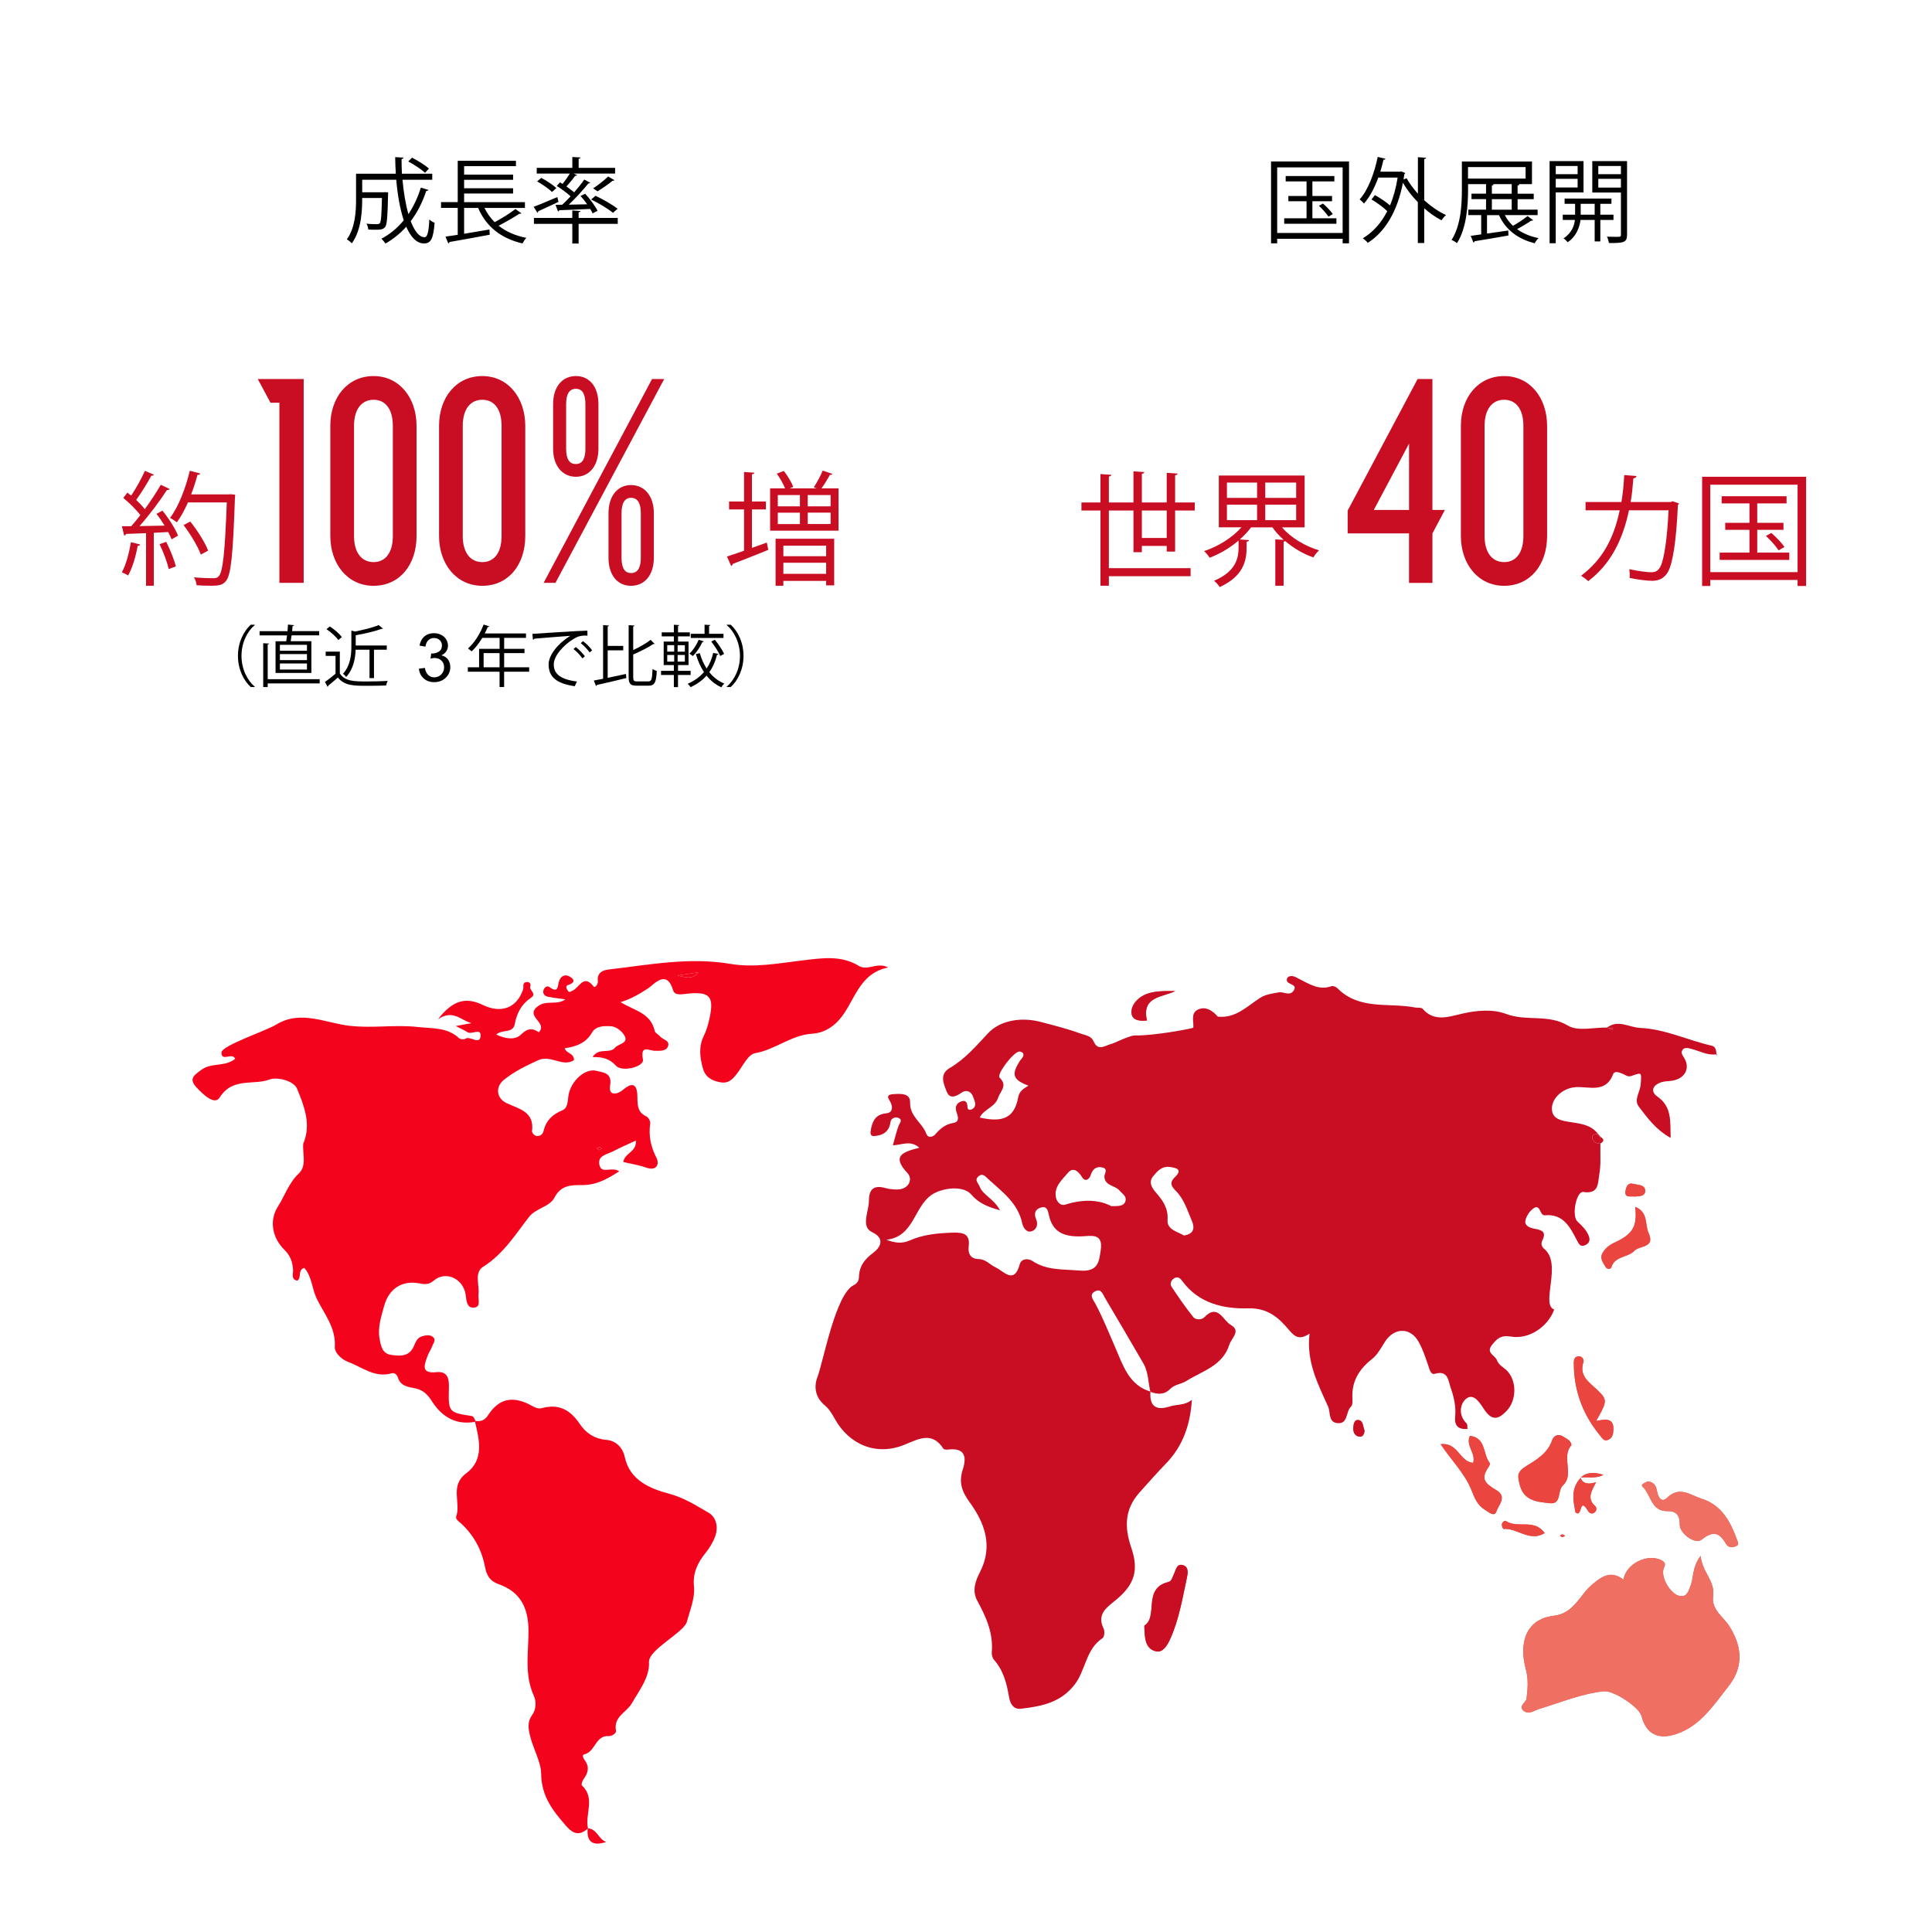 <?xml version="1.0" encoding="UTF-8"?>
<svg id="_レイヤー_2" data-name=" レイヤー 2" xmlns="http://www.w3.org/2000/svg" viewBox="0 0 750 750">
  <defs>
    <style>
      .cls-1 {
        isolation: isolate;
      }

      .cls-2 {
        fill: #c90d23;
      }

      .cls-3 {
        fill: #f4041c;
      }

      .cls-4 {
        fill: #ef7062;
      }

      .cls-5 {
        fill: #ea453e;
      }
    </style>
  </defs>
  <g>
    <path class="cls-5" d="m613.61,573.69c-4.17,4.53-2.66,9.51-2.03,13.37,2.89,2.54,1.19-6.73,5.03-.33.48.79,1.48,1.03,2.23.51,1.03-.7,1.18-1.89.28-2.71-3.2-2.91-1.19-5.9.48-9.15-3.27,1.07-5.29.49-6.05-1.76,2.71-.48,5.66.6,8.9-1.09-4.01-1.25-6.95-.86-8.83,1.16h-.01Zm16.66,39.52c-4.81-3.56-8.1-1.55-12.2,1.91-4.83,4.08-7.03,11.2-14.81,12.11-11.55,1.36-13.49,11.37-10.94,20.71,1.05,3.84.77,7.6.29,11.42-.2,1.66-3.45,2.95-1.04,4.84,1.92,1.51,3.99-.21,6.01-.82,8.27-2.5,16.29-5.89,24.98-6.84,3.89-.41,13.79,6.17,14.69,9.64,1.85,7.18,6.72,9.38,13.92,6.8,9.16-3.3,14.11-11.18,19.65-18.15,5.78-7.24,5.86-14.88.6-23.4-2.23-3.64-7.15-6.47-6.4-11.81.85-5.91-4.35-9.41-4.82-15.63-3.39,4.4-2.63,8.58-4.1,12.11-.75,1.85-1.29,3.77-3.82,3.49-3.55-.36-7.71-7.14-6.45-10.67.48-1.32,1.02-2.13-.61-3.08-5.23-3.04-14.09,1.04-14.94,7.37h0Zm9.29-38.16c-.57.54-2.97,1.04-1.89,2.08,3.27,3.11,3.27,9.63,9.67,9.48,3.59-.09,4.8,1.9,4.74,5.29-.04,3.37,5.97,7.79,8.5,5.77,4.57-3.64,6.98-2.71,9.57,1.83.74,1.29,2.61,1.43,4.06.55.92-.55.42-1.41.12-2.23-2.58-7.11-5.95-13.54-13.8-16.04-4.39-1.4-8.6-5.07-13.43-.3-2.02,1.99-3.4-.19-3.79-2.31-.38-2-.85-3.79-3.75-4.13h0Zm-29.52-14.07c-.26-1.93-2.08-2.55-3.39-3.39-1.78-1.13-3.56-.22-4.14,1.57-1.7,5.09-6.32,7.68-10.15,10.06-3.69,2.3-3.15,3.96-2.42,7.05,1.55,6.47,6.94,6.74,11.75,7.27,4.6.5,2.78-4.83,5.03-6.92,4.62-4.27-.87-10.97,3.33-15.64h-.01Zm-165.81,70.09c.08,4.9.33,8.98,4.52,9.98,2.65.63,4.39-2.37,5.44-4.64,3.45-7.52,4.77-15.67,6.5-23.67.34-1.63.99-4.31-1.33-5.11-2.62-.9-2.86,1.89-3.67,3.45-.59,1.13-.79,2.72-2.11,3.04-10.17,2.45-3.79,13.44-9.35,16.95Zm115.02-70.42c4.18,6.21,9.27,11.2,11.92,17.68,1.19,2.94,2.23,5.89,5.18,7.69,1.59.96,3.8,3.13,4.61.55.72-2.31,4.23-5.54-.07-8.07-5.36-3.16-5.88-4.86-2.8-9.44.2-.31.35-.95.2-1.15-2.74-3.34-1.28-9.75-7.68-10.52-1.77,3.75,2.41,6.74,1.25,10.48-5.27-.32-5.81-8.08-12.62-7.23h.01Zm60.36-9.01c4.35-7.85,4.65-8.16-.07-12.52-3.19-2.96-6.48-5.25-4.89-10.3.31-.98-.35-2.21-1.66-2.28-1.72-.09-2.04,1.28-2.04,2.6,0,10.55,3.4,19.86,10.12,28.03,1.03,1.25,1.6,2.56,3.42,1.67,1.56-.77,1.73-2.27,1.81-3.81.22-4.45-2.81-4.27-6.7-3.38h.01Zm15.18-83.16c.8,7.8-.9,10.59-8.21,13.99-2.03.94-3.65,2.33-4.61,4.2-.97,1.92.44,3.66,1.38,5.25.48.82,1.89.85,2.13.09,1.37-4.53,6.43-3.75,8.96-6.45,2.02-2.15,8.22-.99,5.49-6.98-1.48-3.24.03-7.87-5.15-10.09h.01Zm-178.53-83.76c-4.27.04-8.42-.23-12.19,1.6-2.76,1.36-5.01,4.03-4.83,6.87.18,2.96,3.28,3.28,6,2.95-2.17-9.42,5.92-8.9,11.02-11.43h0Zm143.36,210.43c-4.01-5.74-10.45-1.66-14.94-4.63-.57-.38-1.67.41-1.66,1.43,0,.54.44,1.59.63,1.57,5.37-.44,10.1,5.22,15.97,1.64h0Zm34.82-130.66c1.9-.12,4.5.02,4.18-2.6-.25-2.04-3.04-1.9-4.76-2.34-1.98-.52-2.62,1.37-2.83,2.73-.45,2.91,1.92,1.98,3.42,2.21h0Zm-104.72,90.85c-.67-1.39-.4-3.68-2.18-4.04-1.86-.39-2.13,1.66-2.2,3.01-.08,1.45.47,3.03,2.11,3.36,1.55.32,2.12-.87,2.27-2.32h0Zm77.82,40.87c-.35-.21-.67-.54-.98-.55-.34-.01-.67.3-1.01.48.31.2.62.54.95.55.32.02.66-.29,1.04-.48Z"/>
    <path class="cls-2" d="m621.27,443.9c-.1,4.06.29,8.2-.45,12.12-.55,3.02.02,7.65-6.14,6.71-2.74-.42-4.69,9.18-2.33,11.44,1.71,1.64,3.43,3.22,4.35,5.46.71,1.68.35,2.97-1.28,3.72-1.88.88-2.5-.38-3.27-1.88-2.66-5.1-5.27-10.37-12.5-9.7-2.03.18-1.58-4.92-4.61-2.5-1.39,1.12-2.66,3.04-2.91,4.75-.26,1.96,2.04,2.69,3.6,2.98,2.75.51,4.66,1.12,3.04,4.45-.62,1.28-.44,2.44.74,3.41,7.04,5.79-1.59,21.57,3.83,23.5-2.4,6.65-9.78,11.74-16.85,10.49-3.82-.66-5.49.88-7.38,3.36-2.35,3.06,1.34,3.91,2.02,5.86.6,1.69,2.15,2.49,3.44,3.61,4.38,3.86,4.31,11.89.29,16.04-3.14,3.24-5.57,4.01-8.61-.44-1.5-2.21-3.94-6.65-6.96-4.39-2.45,1.82-3.38,6.42.07,9.7.34.33.2,1.18.33,2.12-3.77.34-5.13-1.44-4.8-4.79.4-3.93-.52-7.72-1.77-11.29-.88-2.52-.96-6.84-6.08-5.33-1.61.48-2.06-1.6-2.56-3.07-1.08-3.18-2.14-6.44-3.78-9.35-3.27-5.8-9.59-5.58-13.15.13-1.46,2.34-2.87,4.95-4.96,6.59-5.11,4-7.96,8.8-7.58,15.38.06,1.03.07,2.5-.55,3.07-2.08,1.92-1.05,6.71-5.13,6.42-3.79-.26-2.73-4.13-3.79-6.49-3.92-8.77-8.49-17.32-7.17-28.27-3.92,2.53-5.56,1.47-8.14-1.59-3.76-4.46-8.03-8.42-15.58-8.22-9.48.26-19.22-1.82-25.62-10.51-.8-1.08-1.7-2.06-3.16-1.19-1.27.74-1.82,2.15-1.08,3.3,2.69,4.04,5.44,8.06,8.48,11.84.91,1.13,3.27,1.04,4.2.07,5.34-5.58,7.31,1.26,10.32,2.93,4.14,2.32.21,5.14-.56,7.65-2.55,8.24-10.58,10.25-16.81,14.18-1.85,1.15-4.44,1.25-6.17,3.03-2.27,2.32-4.92,2.15-7.68,1.08-.86-3.69-.77-7.66-2.72-11.03-4.92-8.52-9.92-16.97-14.92-25.44-.82-1.41-1.45-3.64-3.65-2.59-2.75,1.31-.92,3.26-.08,4.83,2.96,5.55,5.26,11.36,7.77,17.1,2.91,6.64,5.19,14.56,13.65,17.07-.48,5.69,2.2,7.47,7.39,5.79,2.8-.92,5.98-.34,8.68-2.62-.61,9.55-3.4,17.85-9.98,24.67-3.55,3.68-6.94,7.5-10.34,11.31-6,6.69-5.8,13.83-3.23,21.36,2.94,8.61,1.46,14.17-5.66,20.14-3.44,2.9-7.96,5.46-5.04,11.38.48.96.29,3.2-.39,3.65-6.56,4.27-6.52,12.41-10.87,18.05-5.5,7.08-12.94,8.45-20.83,9.38-3.05.35-4.21-2.12-4.61-4.4-.91-5.35-2.17-10.42-5.89-14.62-.63-.71-.93-2.01-.84-3,.65-7.4-2.29-13.75-5.66-19.97-2.14-3.93-.54-7.92,1.07-11.05,5.26-10.25,1.72-19.28-4.06-27.21-3.2-4.38-4.12-7.85-2.61-12.6,1.66-5.17.68-8.53-5.78-7.77-.57.07-1.51.02-1.73-.32-4.44-6.83-9.61-3.79-15.13-1.54-10.77,4.41-21.44.15-27.13-10.22-1-1.84-2.21-3.77-3.8-5.08-3.69-3.08-4.31-7.12-2.84-11.01,2.29-6.03,7.04-32.33,14.1-35.65,1.22-.57,1.98-1.72,2.01-3.1.09-4.2,2.11-6.92,5.52-9.43,2.86-2.11,4.66-5.59-.29-7.98-2.76-1.33-2.67-3.59-2.36-5.98.28-2.1,1-4.19,1-6.27,0-4.72,2.11-6.17,6.51-4.9,1.22.34,2.51.45,3.78.53,5.02.33,7.02-3.86,4.67-6.37-6.4-6.85-1.6-8.22,4.61-9.85-3.48-3.04-6.61-1.07-10.28-.93.81-2.82,1.36-5.22,2.19-7.5.39-1.14,1.79-2.29,0-3.14-1.31-.61-2.91.24-3.08,1.5-.54,3.95-3.01,5.34-6.51,5.55-1.08.07-1.38-.84-1.24-1.77.5-3.59,1.64-6.63,5.96-7.04,2.44-.22,2.64-1.99,2.03-3.76-.55-1.61-2.93-3.49,1.03-3.72,2.75-.16,6.41-.39,6.31,3.29-.14,5.46,4.7,7.77,6.27,12.04.72,1.95,2.63,1.36,3.65.14,1.87-2.19,3.88-3.77,6.85-4.27,2.45-.41,1.9-2.34,1.3-4.04-.68-1.87-.3-3.5,1.61-4.25,2.01-.82,2.54.37,2.62,2.24.06,1.19,1.13,1.08,1.9.61,1.38-.83,1.21-2.19.75-3.4-.59-1.55-.98-3.43-3.15-3.55-.59-.03-1.28.27-1.78.61-2.1,1.43-4.58,2.72-5.82-.41-1.17-2.96-2.93-6.73,1.16-9.12,5.97-3.48,10.21-8.52,14.89-13.5,4.92-5.26,13.25-6.31,20.43-4.42,5.08,1.35,10.3,2.62,15.29,4.46,1.98.73,4.3.84,5.29,3.14,1.62,3.67,4.09,1.86,6.41,1.05.51.23,7.33-3.45,9.66-3.39,7.75.16,23.41-2.92,22.61-3.03.24-2.43-1.08-5.57,1.71-6.97,4.24-2.12,7.69,2.69,7.79,2.7,6.94.74,11.33-4,16.46-7.3,2.04-1.33,4.8-1.71,7.29-2.13,1.92-.33,4.31,1.69,5.81-.85,1.65-2.82-3.92-1.88-2.55-4.83,1.56-1.44,3.29-.17,4.58.46,3.99,1.99,7.71,4.56,12.58,2.82.6-.22,1.76.26,2.29.81,8.51,8.6,19.88,5.5,30.03,7.45,1.04.2,2.55-.07,3.07.55,4.4,5.15,10.15,3.06,14.89,1.96,6.05-1.43,12.32-1.95,17.55.03,7.81,2.96,16.28-.11,24,4.54,3.81,2.29,10,.62,15.13.73.66.36,1.31.72,1.99,1.08.11-.25.23-.5.34-.74-.8-.1-1.58-.19-2.39-.28,4.28-3.35,8.61-.12,12.87.07,9.7.43,18.56,4.8,27.92,6.94,1.33.3,1.67,1.81,1.73,3.15l-.19.2c-3.35.4-6.22-1.28-9.3-2.07-1.23-.31-2.69-.9-3.61.22-.98,1.17.08,2.34.7,3.44,2.21,3.87.15,7.73-4.6,8.58-1.47.26-3.03.18-4.41.63-3.15,1.04-4.5,3.44-1.53,5.55,5.76,4.04,4.95,9.69,5.16,16.06-5.69-3.14-9.05-7.78-12.4-12.2-1.99-2.61.59-5.7.77-8.63.31-4.7.6-4.7-3.65-3.2-1.43.5-2.41-.52-3.56-.95-1.23-.45-2.94-1.15-3.47.21-2.94,7.65-9.47,4.67-14.75,5.08-4.86.39-9.6,4.48-8.98,9.14.44,3.33,3.92,3.91,6.71,4.35,4.02.63,8.06.94,10.92,4.37l-.24.3c-1.15.15-2.22.53-1.69,1.96.49,1.34,1.69,1.82,3.1,1.77l-.03-.03h0Zm-233.1,25.92c-5.34-1.43-8.6-3.14-11.15-6.13-3.16-3.71-11.54-2.54-15.44.2-6.88,4.86-6.79,16.18-17.49,17.38,3.37,1.27,6.12,1.58,9.01.3,5.36-2.38,11.05-2.88,16.86-3.06,4.09-.11,6.72.51,6.08,5.46-.35,2.72.85,4.76,3.8,4.8,2.89.02,4.46,2.24,6.69,3.24,2.98,1.34,7.17,6.9,9.35-1.26.55-2.07,3.11-2.42,4.92-1.23,5.63,3.72,11.81,3.15,18.15,3.7,7.44.65,7.69-3.4,8.38-8.13.95-6.66-4.12-5.22-7.58-5.13-6.21.18-11-1.26-12.54-8.12-.35-1.57-.61-3.81-3.11-3.09-2.23.65-2.84,2.31-1.88,4.55.92,2.11.12,4.12-1.83,4.71-1.91.56-3.23-1.52-3.54-3.03-1.64-7.99-7.85-12.34-13.29-17.34-1.09-1-2.15-2.4-3.77-.94s-.01,2.56.5,3.9c1.37,3.48,5.43,4.58,7.9,9.23h-.02Zm43.29-1.58c2.77-.07,4.74.09,5.41-1.89.66-1.97-1.22-2.92-2.29-4.19-1.71-2.04-5.54-1.73-5.86-5.26-.12-1.27,1.68-3.05-.76-3.68-2.15-.54-3.7.45-4.42,2.62-.69,2.1-2.23,3.16-3.55,1.04-1.58-2.54-3.56-3.84-5.44-1.57-2.31,2.76-5.68,5.54-4.54,9.92.36,1.38,1.84,2.93,3.34,2.45,6.51-2.08,12.84-2.2,18.1.55h.01Zm28.14,11.37c3.84-.53,4.27-2.93,3.11-5.6-1.75-4.04-2.97-8.41-6.23-11.69-1.58-1.6-2.74-3.1-.41-5.32,3.32-3.14.35-3.67-2.08-4-2.95-.38-4.73,1.67-6.35,3.63-1.98,2.4-.31,4.67,1.09,6.31,2.7,3.14,4.82,6.04,4.51,10.67-.25,3.79,3.86,4.48,6.37,6h0Zm-60.38-58.16c-6.07-2.3-6.73-4.33-3.24-9.7.57-.86,1.63-1.57,1.24-2.73-.13-.41-.98-.85-1.49-.83-2.23.06-8.99,8.87-7.68,10.15,3.25,3.18.28,5.15-.57,7.79-1.22,3.77-5.56,4.37-7.14,7.7,9.17,2.11,13.48-.06,14.91-7.82.48-2.55,2.17-3.42,3.98-4.55h-.01Z"/>
    <path class="cls-3" d="m107.19,397.76c9.4-5.81,19.09-.66,28.35.43,9,1.07,17.81-.51,26.7.49,5.66.63,11.44.06,16.05,4.4.45.44,1.8.5,2.38.14,1.96-1.2,5.56,2.65,5.88-1.05.28-3.3-3.51-.35-5.18-1.51-1.02-.72-2.21-1.19-4.45-2.36,2.68-.49,4.32-.79,6.14-1.12-4.1-.98-7.13-5.5-13.03-1.5,5.71-7.44,10.83-8.73,17.39-5.56,7.14,3.46,13.21,1.18,15.63-5.98.36-1.08-.51-2.72,1.44-2.92,1.08-.11,1.72.76,1.39,1.61-.63,1.61,2.69,2.87.29,4.47-3.68,2.44-5.55,5.96-6.33,10.21-.71,3.8-4.74,1.92-7.21,4.09,3.55,1.72,7.35,2.26,9.63-.01,2.63-2.62,4.65-2.44,6.9-.86,3.66-3.84-5.61-6.08-.39-10.08,3.37-2.59,7.3-.25,10.73-2.7-2.33-.34-4.69-.57-6.98-1.06-1.07-.23-1.89-1.16-1.57-2.4.31-1.16,1.37-2.03,2.38-1.29,3.55,2.59,3.07-.46,3.71-2.35.64-1.93,2.28-2.78,4.07-1.77,2.28,1.29,1.89,2.5-.57,3.32-1.18.39-.61,1.36-.18,2.08.64,1.07,1.19.39,2.02.02,2.5-1.12,4.24-6.56,8.08-1.5.48.63,1.77-.95,1.63-2.06-.44-3.27,1.83-4.31,4.17-4.58,15.69-1.81,31.29-4.89,47.26-2.18,9.34,1.58,18.75-.24,28.06-1.35,7.49-.9,14.88-2.09,21.78,2.11,3.54,2.13,7.1-1.65,11.45.64-11.68,2.31-12.96,13.45-19.06,20.33-2.91,3.28-6.5,5.15-10.47,5.38-8.11.48-14.27,6.2-22.14,7.55-2.73.46-4.83,5.08-7.03,7.93-1.65,2.12-3.27,3.91-6.31,3.4-3.37-.56-6-1.93-6.97-5.55-1.14-4.2-1.67-8.29.36-12.43,1.02-2.07,1.69-4.35,2.19-6.62,1.96-8.89.17-10.79-8.87-9.78-1.9.21-4.58.74-5.19-1.31-2.54-8.46-7.46-2.3-9.66-.85-3.4,2.24-6.79,4.2-10.73,5.4,5.04,3.22,11.67,4.08,13.22,11.14.19.86,1.46,1.45,2.15,2.23,1.07,1.19,3.69,1.54,3.08,3.58-.66,2.21-3.13,1.92-5,1.95-2.41.04-5.89-2.62-4.79,3.4.52,2.77-8.1,5.02-10.5,2.37-2.42-2.68-5.12-3.45-9.04-3.33,2.37-3.92,6.57-1.12,8.65-3.61,1.29-1.53,4.94-1.65,3.97-4.2-.72-1.87-3.37-4.01-5.29-4.14-2.47-.18-5.99-.31-7.55,2.41-2.43,4.21-6.28,5.46-10.61,6.11.57,2.09,3.68,1.8,3.6,4.62-4.44,2.85-8.97-2.19-13.84,0-4.73,2.13-9.28,4.36-13.28,7.56-3.58,2.85-2.93,7.28.95,9.11,4.77,2.25,10.9,3.31,9.88,10.91-.08.54.82,1.6,1.45,1.77,1.4.4,2.7-.46,2.99-1.75.97-4.11,3.45-6.54,7.3-8.12,2.18-.9,2.06-3.4,2.38-5.58.81-5.76,6.54-10.98,11.02-9.74,2.35.66,6.08.61,5.17,5.74-.7,3.91,2.64,3.61,5.02,1.6,4.43-3.76,5.56-1.17,5.58,2.9.02,3.13.09,5.89,3.49,7.44.77.35,1.61,1.86,1.48,2.7-.68,4.8.19,9.03,2.44,13.41,1.19,2.32.15,5.23-4.01,3.76-2.78-.99-5.77-1.44-8.86-2.18.36-3.46,5.28-3.85,4.86-8.33-3.17,1.48-6.13,2.76-8.99,4.25-2.3,1.19-6.07,1.61-5.12,5.34.91,3.57,4.55.35,7.65,2.35-4.78,3.09-9.01,5.39-14.41,5.35-4.2-.03-8.2-.02-10.72,4.85-1.92,3.69-7.16,4.01-9.9,7.54-5.35,6.9-9.97,14.39-17.73,19.27-3.72,2.35-1.38,7.18-1.87,10.89-.23,1.86,1.19,5.03-2.08,5.03-2.55-.01-2.6-2.93-2.9-5.03-.88-6.16-7.64-9.41-12.29-5.54-2.02,1.67-3.41,1.59-5.67,1.15-6.82-1.31-11.89,2.11-13.74,8.92-1.12,4.12-2.5,8.26-1.71,12.6.49,2.73,1.04,5.79,4.5,6.24,3.38.46,6.94.81,8.77-3.32.67-1.54,1.26-3.29,3.12-3.86,1.44-.44,3.03-.81,4.3.22,1.35,1.08.18,2.37-.22,3.47-.5,1.38-1.4,2.62-1.9,4.01-1.17,3.34-2.71,6.83,3.53,6.18,4.1-.43,4.91,2.28,4.81,5.79-.24,9.86-.18,9.84,9,11.27.55.09.94,1.26,1.4,1.93l-.3.3c-7,1.25-12.62-1.5-16.86-8.23-1.51-2.38-3.37-4.21-6.44-4.8-2.59-.51-5.59-.83-6.6-4.17-.33-1.06-1.33-1.97-2.44-1.65-6.53,1.9-11.34-2.35-16.82-4.39-2.99-1.12-5.38-3.83-5.24-5.85.49-7.47-4.16-12.85-7.02-18.73-1.88-3.88-1.83-8.62-4.85-11.96-2.7.98-.87,3.82-2.71,4.98-2.5-.53-1.55-2.62-1.62-4.08-.17-3.1-1.02-5.6-3.38-7.92-4.75-4.67-5.94-11.42-2.51-16.78,2.71-4.23,4.21-9.15,8.08-12.81,3.28-3.07,1.38-7.71,1.76-11.67l.03-.02c3.18-7.5.25-14.67-2.44-21.24-1.28-3.15-7.81-4.66-10.59-3.6-6.33,2.4-14.44-.97-19.45,7.02-1.96,3.14-6.41-1.17-9-3.94-3.22-3.46-.73-4.82,1.88-6.8,3.9-2.96,9.33-1.04,13.15-4.32-1.22-2.61-5.35,1.35-5.32-2.41.02-2.7,17.21-8.37,21.22-10.84h-.01Zm155.81-19.05c2.96.61,5.84,1.78,8.03-1.25-2.67.42-5.36.84-8.03,1.25Zm-30.37,67.77c.33-.19.66-.38,1-.57-.32-.22-.62-.6-.95-.6-.33-.02-.67.32-1.03.5.32.22.64.44.97.67h0Z"/>
    <path class="cls-3" d="m184.66,551.66c2.06.19,3.55-.31,4.81-2.28,3.99-6.12,8.85-7.51,15.49-4.44,1.76.83,3.43,2.21,5.33,1.7,6.59-1.78,11.07.6,14.74,6.09,2.37,3.55,5.69,5.83,10.48,6.24,3.37.29,6.17,2.73,7.01,6.6,2,9.26,10,12.34,17.36,14.33,5.75,1.56,10.33,4.54,15.16,7.32,3.06,1.76,3.85,5.61,2.62,9.1-.84,2.37-2.23,4.64-3.82,6.6-3.07,3.8-4.94,7.77-4.45,12.86.46,4.75-1.56,9.21-2.72,13.73-1.07,4.2-15.01,10.85-14.74,15.76.31,5.75-3.78,10.98-6.71,16.04-2.03,3.49-7.14,5.08-6.1,10.55.2,1.06-1.66,2.17-2.89,2.09-5.17-.3-5.13,6.24-9.46,7.08-.82.16-.42,1.47.13,2.18,2.08,2.65,1.4,5.09-.43,7.57-.45.62-.87,2.04-.59,2.31,5.38,4.96,1.09,11.22,2.38,16.69l-.11.11c-3.17,2.74-5.58,2.18-8.37-1.04-5.19-5.97-9.64-11.47-9.72-20.48-.06-4.33-3.13-9.63-4.34-14.67-.66-2.78-1.03-5.35.84-7.91,1.64-2.24,1.64-5.36.7-7.42-3.78-8.23-2.08-16.83-2.1-25.23-.02-8.86-3.05-15.15-11.58-18.16-3.46-1.22-4.66-3.36-5.37-7-1.2-6.24-4.24-11.88-8.98-16.36-.94-.9-2.54-1.8-2.13-2.96,1.91-5.39-2.64-11.89,3.9-16.74,6.92-5.13,5.15-12.8,3.39-19.97l.3-.3h-.03Z"/>
    <path class="cls-4" d="m630.28,613.21c.85-6.33,9.71-10.41,14.94-7.37,1.63.95,1.08,1.77.61,3.08-1.26,3.54,2.91,10.31,6.45,10.67,2.53.28,3.07-1.65,3.82-3.49,1.47-3.54.71-7.71,4.1-12.11.46,6.22,5.67,9.71,4.82,15.63-.75,5.35,4.17,8.18,6.4,11.81,5.26,8.52,5.18,16.16-.6,23.4-5.54,6.96-10.49,14.84-19.65,18.15-7.21,2.59-12.08.39-13.92-6.8-.9-3.47-10.8-10.05-14.69-9.64-8.69.95-16.71,4.34-24.98,6.84-2.02.61-4.09,2.33-6.01.82-2.41-1.89.84-3.18,1.04-4.84.49-3.81.76-7.58-.29-11.42-2.55-9.34-.61-19.35,10.94-20.71,7.78-.92,9.98-8.03,14.81-12.11,4.1-3.46,7.39-5.47,12.2-1.91h0Z"/>
    <path class="cls-4" d="m639.57,575.05c2.9.34,3.37,2.13,3.75,4.13.39,2.12,1.77,4.3,3.79,2.31,4.83-4.77,9.04-1.1,13.43.3,7.86,2.5,11.23,8.93,13.8,16.04.3.82.8,1.68-.12,2.23-1.45.87-3.31.74-4.06-.55-2.59-4.54-5.01-5.47-9.57-1.83-2.53,2.02-8.54-2.4-8.5-5.77.05-3.39-1.15-5.38-4.74-5.29-6.4.14-6.4-6.38-9.67-9.48-1.08-1.04,1.31-1.54,1.89-2.08h0Z"/>
    <path class="cls-5" d="m610.05,560.98c-4.2,4.66,1.29,11.37-3.33,15.64-2.24,2.09-.43,7.41-5.03,6.92-4.81-.53-10.2-.81-11.75-7.27-.73-3.09-1.27-4.75,2.42-7.05,3.82-2.38,8.44-4.96,10.15-10.06.59-1.79,2.37-2.7,4.14-1.57,1.31.84,3.13,1.46,3.39,3.39h.01Z"/>
    <path class="cls-2" d="m444.24,631.07c5.56-3.51-.82-14.5,9.35-16.95,1.33-.32,1.53-1.91,2.11-3.04.81-1.56,1.05-4.34,3.67-3.45,2.32.8,1.67,3.48,1.33,5.11-1.72,8-3.05,16.16-6.5,23.67-1.05,2.28-2.78,5.27-5.44,4.64-4.19-.99-4.44-5.08-4.52-9.98Z"/>
    <path class="cls-5" d="m559.26,560.65c6.81-.85,7.35,6.91,12.62,7.23,1.16-3.74-3.02-6.73-1.25-10.48,6.4.77,4.94,7.18,7.68,10.52.16.2,0,.84-.2,1.15-3.08,4.58-2.56,6.28,2.8,9.44,4.3,2.53.79,5.76.07,8.07-.81,2.57-3.02.41-4.61-.55-2.95-1.8-3.99-4.75-5.18-7.69-2.65-6.49-7.75-11.47-11.92-17.68h-.01Z"/>
    <path class="cls-5" d="m619.62,551.64c3.89-.88,6.92-1.07,6.7,3.38-.08,1.55-.25,3.04-1.81,3.81-1.81.9-2.39-.42-3.42-1.67-6.72-8.17-10.12-17.47-10.12-28.03,0-1.32.32-2.69,2.04-2.6,1.3.07,1.97,1.29,1.66,2.28-1.59,5.05,1.69,7.34,4.89,10.3,4.72,4.36,4.42,4.67.07,12.52h-.01Z"/>
    <path class="cls-5" d="m634.81,468.48c5.18,2.22,3.67,6.85,5.15,10.09,2.73,5.99-3.47,4.83-5.49,6.98-2.53,2.71-7.59,1.92-8.96,6.45-.24.76-1.66.73-2.13-.09-.94-1.59-2.35-3.33-1.38-5.25.96-1.87,2.57-3.26,4.61-4.2,7.32-3.4,9.01-6.19,8.21-13.99h-.01Z"/>
    <path class="cls-5" d="m613.55,573.62c.76,2.25,2.78,2.83,6.05,1.76-1.67,3.25-3.68,6.24-.48,9.15.91.82.75,2.01-.28,2.71-.75.52-1.76.28-2.23-.51-3.83-6.4-2.13,2.87-5.03.33-.63-3.86-2.13-8.84,2.03-13.37l-.07-.07h.01Z"/>
    <path class="cls-2" d="m456.27,384.72c-5.09,2.53-13.18,2.01-11.02,11.43-2.72.33-5.82.01-6-2.95-.18-2.84,2.07-5.51,4.83-6.87,3.77-1.83,7.92-1.56,12.19-1.6h0Z"/>
    <path class="cls-5" d="m599.63,595.15c-5.87,3.58-10.6-2.08-15.97-1.64-.19.02-.63-1.03-.63-1.57-.01-1.02,1.08-1.8,1.66-1.43,4.49,2.97,10.93-1.11,14.94,4.63h0Z"/>
    <path class="cls-5" d="m634.45,464.49c-1.49-.23-3.87.7-3.42-2.21.21-1.36.85-3.25,2.83-2.73,1.72.44,4.51.3,4.76,2.34.32,2.62-2.28,2.47-4.18,2.6h0Z"/>
    <path class="cls-3" d="m228.24,709.77c3.6.18,4.08,4.35,7.12,5.26-4.93,1.63-7.69.36-7.23-5.15l.11-.11Z"/>
    <path class="cls-2" d="m529.73,555.34c-.14,1.45-.72,2.64-2.27,2.32-1.65-.33-2.19-1.91-2.11-3.36.07-1.35.34-3.39,2.2-3.01,1.78.36,1.5,2.65,2.18,4.04h0Z"/>
    <path class="cls-5" d="m613.61,573.69c1.88-2.02,4.82-2.41,8.83-1.16-3.24,1.69-6.19.62-8.9,1.09l.07.07h0Z"/>
    <path class="cls-5" d="m607.56,596.21c-.38.19-.72.5-1.04.48-.33-.01-.64-.35-.95-.55.33-.18.66-.49,1.01-.48.31.01.63.34.98.55Z"/>
    <path class="cls-2" d="m621.31,441.32c1.46.88,1.47,1.75-.04,2.59l.03.03c-.02-.86-.03-1.71-.06-2.58l.07-.04h0Z"/>
    <path class="cls-2" d="m666.34,409.14c.16.21.3.43.45.64-.21-.14-.43-.3-.64-.44l.19-.2Z"/>
    <path class="cls-2" d="m620.14,439.91c.39.46.79.93,1.16,1.4l-.06.04c-.45-.39-.91-.77-1.35-1.15l.24-.3h.01Z"/>
    <path class="cls-3" d="m117.7,443.92c-.18-.1-.35-.19-.53-.29l.56.26-.03.02h0Z"/>
    <path class="cls-2" d="m619.9,440.21c.44.38.9.76,1.35,1.15.02.86.03,1.71.06,2.58-1.4.05-2.61-.43-3.1-1.77-.53-1.43.54-1.8,1.69-1.96Z"/>
    <path class="cls-2" d="m623.81,398.99c.81.09,1.59.18,2.39.28-.11.24-.23.49-.34.74-.67-.36-1.33-.72-1.99-1.08l-.06.07h0Z"/>
    <path class="cls-3" d="m263,378.71c2.68-.41,5.36-.83,8.03-1.25-2.2,3.03-5.07,1.86-8.03,1.25Z"/>
    <path class="cls-3" d="m232.63,446.48c-.33-.23-.65-.45-.97-.67.35-.18.7-.52,1.03-.5.33,0,.63.38.95.6-.34.2-.67.39-1,.57h0Z"/>
  </g>
  <g class="cls-1">
    <g class="cls-1">
      <path d="m156.25,69.77c.43,4.93,1.22,9.58,2.3,13.35,2.02-3.02,3.64-6.48,4.82-10.29l2.95.9c-.07.25-.36.36-.83.36-1.48,4.43-3.49,8.39-6.05,11.77,1.48,3.82,3.28,6.23,5.36,6.23,1.12,0,1.62-1.98,1.87-6.91.54.54,1.37,1.08,2.05,1.3-.5,6.19-1.44,8.03-4.1,8.03-2.92,0-5.18-2.52-6.91-6.48-2.34,2.59-5.04,4.79-8.06,6.51-.32-.5-1.08-1.4-1.58-1.87,3.35-1.76,6.23-4.18,8.67-7.16-1.44-4.32-2.41-9.86-2.92-15.73h-13.21v4.86h8.28l.5-.04,1.26.07v.83c-.18,8.6-.4,11.7-1.15,12.67-.9.97-1.84,1.01-3.78,1.01-.83,0-1.76,0-2.74-.07-.07-.72-.32-1.66-.72-2.27,1.76.18,3.42.18,4.03.18.5,0,.9-.07,1.15-.36.5-.61.68-3.06.83-9.79h-7.67c0,3.56,0,12.13-4.03,17.6-.4-.47-1.37-1.26-1.91-1.58,3.2-4.43,3.56-10.65,3.56-15.37v-10.08h15.44c-.14-2.12-.22-4.28-.25-6.44l3.24.18c0,.29-.25.47-.76.54,0,1.91.04,3.85.14,5.72h11.77v2.34h-11.59Zm3.71-8.57c2.3,1.19,5.15,2.95,6.55,4.25l-1.51,1.62c-1.4-1.3-4.21-3.17-6.52-4.39l1.48-1.48Z"/>
      <path d="m188.07,80.71c1.01,2.09,2.34,3.92,3.96,5.54,2.74-1.44,6.05-3.53,8.06-5.11l2.3,1.66c-.14.18-.47.22-.79.18-2.09,1.4-5.33,3.24-8.03,4.64,2.84,2.27,6.48,3.89,10.76,4.72-.5.5-1.15,1.48-1.51,2.16-8.39-1.94-14.15-6.62-17.21-13.79h-5.44v10.04c3.1-.5,6.52-1.08,9.83-1.66l.11,2.02c-5.72,1.08-11.84,2.2-15.62,2.84-.04.29-.25.47-.47.54l-1.08-2.63c1.37-.22,2.95-.43,4.75-.72v-10.44h-6.48v-2.23h6.48v-16.05h22.6v2.09h-20.12v3.28h19.01v2.02h-19.01v3.28h19.01v2.02h-19.01v3.38h23.61v2.23h-15.73Z"/>
      <path d="m207.16,80.28c2.34-.86,5.8-2.34,9.21-3.78l.43,1.87c-2.88,1.33-5.87,2.77-7.85,3.63,0,.25-.11.5-.32.61l-1.48-2.34Zm32.65,4.32v2.3h-15.19v7.63h-2.45v-7.63h-14.9v-2.3h14.9v-2.88l3.17.18c-.04.25-.22.43-.72.5v2.2h15.19Zm-21.56-5.11c1.04-.97,2.16-2.09,3.24-3.28-1.4-1.3-3.56-2.88-5.36-4.03l1.26-1.4c.32.18.65.4,1.01.61.97-1.22,2.05-2.77,2.81-4h-12.85v-2.23h13.82v-4.21l3.17.18c-.04.25-.22.43-.72.5v3.53h14.15v2.23h-16.09l1.33.58c-.11.22-.4.32-.76.29-.86,1.22-2.2,2.84-3.38,4.14,1.12.76,2.2,1.58,3.02,2.27,1.48-1.73,2.88-3.46,3.92-4.97l2.3,1.26c-.07.18-.36.25-.72.25-1.98,2.45-4.9,5.69-7.6,8.24l7.13-.14c-.79-1.12-1.69-2.27-2.56-3.24l1.8-.86c1.84,2.02,3.92,4.79,4.79,6.62l-1.91,1.01c-.22-.5-.54-1.12-.94-1.73-4.5.22-9.04.4-12.02.5-.04.25-.22.4-.47.47l-.97-2.56,2.59-.04Zm-8.13-10.44c2.05,1.08,4.61,2.77,5.87,3.96l-1.69,1.51c-1.22-1.19-3.74-2.95-5.79-4.1l1.62-1.37Zm21.06,6.95c2.88,1.37,6.62,3.49,8.57,5.04l-1.8,1.58c-1.8-1.51-5.51-3.74-8.46-5.18l1.69-1.44Zm-.94-2.88c1.87-1.19,4.39-3.17,5.83-4.61l2.45,1.44c-.11.18-.4.25-.72.22-1.51,1.26-3.96,2.95-5.83,4.1l-1.73-1.15Z"/>
    </g>
  </g>
  <g>
    <g class="cls-1">
      <g class="cls-1">
        <path class="cls-2" d="m54.44,211.39c-.1.29-.38.48-.96.48-.77,4.08-2.11,8.69-3.74,11.52-.58-.38-1.73-.91-2.45-1.25,1.58-2.69,2.78-7.3,3.55-11.67l3.6.91Zm5.33-27.12c-.24.34-.62.43-1.01.38-1.49,2.78-3.89,6.67-5.9,9.41,1.3,1.25,2.5,2.5,3.36,3.6,2.35-3.26,4.61-6.67,6.19-9.46l3.46,1.63c-.14.29-.53.38-1.06.38-2.69,4.18-6.91,9.84-10.66,14.02,3.07-.05,6.38-.1,9.74-.19-.96-1.58-2.06-3.22-3.17-4.56,1.34-.72,1.87-.96,2.35-1.25,2.45,3.02,5.04,7.06,6.05,9.7l-2.5,1.44c-.34-.82-.77-1.78-1.34-2.83l-5.57.29v20.55h-3.02v-20.4c-2.98.1-5.66.24-7.78.29-.1.38-.38.58-.72.62l-.86-3.6h3.6c1.15-1.3,2.35-2.74,3.55-4.32-1.54-2.06-4.27-4.75-6.62-6.67l1.58-2.06c.48.38.96.77,1.49,1.15,1.87-2.78,4.08-6.77,5.33-9.6l3.5,1.49Zm5.71,36.63c-.53-2.59-2.06-6.62-3.55-9.65l2.59-.91c1.54,3.02,3.12,6.96,3.74,9.55l-2.78,1.01Zm24.1-29.04l1.73.19c0,.29-.05.72-.1,1.06-.77,22.51-1.54,30.05-3.46,32.4-1.3,1.58-2.59,1.87-5.9,1.87-1.63,0-3.6-.05-5.52-.19-.1-.91-.43-2.21-1.06-3.07,3.31.29,6.34.34,7.54.34.96,0,1.58-.14,2.11-.77,1.58-1.68,2.4-9.12,3.12-28.66h-15.07c-1.3,2.98-2.78,5.66-4.32,7.73-.62-.48-1.82-1.3-2.64-1.73,3.22-4.18,6-11.33,7.68-18.29l4.03,1.06c-.1.43-.53.58-1.06.53-.67,2.54-1.49,5.09-2.45,7.58h14.64l.72-.05Zm-15.7,10.61c2.78,3.5,5.76,8.16,6.91,11.28l-2.83,1.54c-1.1-3.07-3.98-7.92-6.72-11.47l2.64-1.34Z"/>
      </g>
    </g>
    <g class="cls-1">
      <g class="cls-1">
        <path class="cls-2" d="m291.91,212.69l5.76-2.06c.14.62.29,1.3.58,2.83-5.09,2.06-10.42,4.18-13.83,5.47-.05.38-.29.67-.58.77l-1.63-3.65c1.82-.58,4.13-1.39,6.62-2.26v-16.03h-5.81v-3.07h5.81v-11.47l4.03.29c-.05.34-.34.53-.96.62v10.56h5.42v3.07h-5.42v14.93Zm31.25-28.71c-.14.29-.48.38-1.01.38-.82,1.54-2.11,3.65-3.26,5.23h6.62v16.42h-26.55v-16.42h5.81c-.67-1.68-1.97-3.98-3.22-5.71l2.74-1.06c1.49,1.92,3.02,4.51,3.65,6.19l-1.39.58h10.51c-.43-.19-.86-.34-1.15-.43,1.2-1.78,2.69-4.56,3.46-6.48l3.79,1.3Zm-22.08,43.4v-18.24h22.75v18.1h-3.12v-1.73h-16.61v1.87h-3.02Zm.86-35.19v4.37h8.59v-4.37h-8.59Zm0,6.82v4.42h8.59v-4.42h-8.59Zm18.77,12.82h-16.61v4.08h16.61v-4.08Zm-16.61,10.94h16.61v-4.32h-16.61v4.32Zm18.34-26.21v-4.37h-8.88v4.37h8.88Zm0,6.86v-4.42h-8.88v4.42h8.88Z"/>
      </g>
    </g>
    <g class="cls-1">
      <g class="cls-1">
        <path class="cls-2" d="m117.89,226.26h-9.43v-69.92h-3.45l-4.95-9.2h17.83v79.12Z"/>
        <path class="cls-2" d="m161.7,208.09c0,11.16-6.56,19.32-16.68,19.32s-16.79-8.51-16.79-19.32v-42.78c0-11.16,6.79-19.32,16.79-19.32s16.68,8.4,16.68,19.32v42.78Zm-9.2-42.78c0-6.33-2.76-10.12-7.48-10.12s-7.59,3.8-7.59,10.12v42.78c0,6.33,2.88,10.12,7.59,10.12s7.48-3.79,7.48-10.12v-42.78Z"/>
        <path class="cls-2" d="m203.91,208.09c0,11.16-6.56,19.32-16.68,19.32s-16.79-8.51-16.79-19.32v-42.78c0-11.16,6.79-19.32,16.79-19.32s16.68,8.4,16.68,19.32v42.78Zm-9.2-42.78c0-6.33-2.76-10.12-7.48-10.12s-7.59,3.8-7.59,10.12v42.78c0,6.33,2.88,10.12,7.59,10.12s7.48-3.79,7.48-10.12v-42.78Z"/>
        <path class="cls-2" d="m211.03,226.26l42.09-79.12h4.72l-42.21,79.12h-4.6Zm3.68-52.1v-17.25c0-6.9,3.68-10.93,8.86-10.93s8.74,4.03,8.74,10.93v17.25c0,6.9-3.68,10.92-8.74,10.92s-8.86-4.02-8.86-10.92Zm12.54,0v-17.25c0-3.33-.81-5.98-3.68-5.98-2.42,0-3.8,1.84-3.8,5.98v17.25c0,4.25,1.38,5.98,3.8,5.98,2.88,0,3.68-2.76,3.68-5.98Zm8.97,42.32v-17.25c0-6.9,3.68-10.93,8.74-10.93s8.86,4.03,8.86,10.93v17.25c0,6.9-3.68,10.93-8.86,10.93s-8.74-4.03-8.74-10.93Zm12.54,0v-17.25c0-3.34-.92-5.98-3.8-5.98-2.3,0-3.68,1.84-3.68,5.98v17.25c0,4.26,1.38,5.98,3.68,5.98,2.99,0,3.8-2.76,3.8-5.98Z"/>
      </g>
    </g>
  </g>
  <g class="cls-1">
    <g class="cls-1">
      <path d="m98.9,242.65c-2.83,2.37-5.15,6.71-5.15,11.96s2.39,9.67,5.15,11.96v.13h-1.56c-2.63-2.37-4.97-6.73-4.97-12.09s2.34-9.72,4.97-12.09h1.56v.13Z"/>
      <path d="m106.99,248.94h4.13c.1-.7.21-1.48.31-2.29h-10.66v-1.64h10.84c.08-.91.16-1.79.18-2.55l2.39.23c-.08.18-.26.31-.6.36-.05.6-.1,1.25-.18,1.95h10.5v1.64h-10.71c-.1.81-.21,1.59-.34,2.29h8.03v12.32h-13.91v-12.32Zm17.11,14.72v1.64h-20.18v1.43h-1.74v-17.03l2.26.13c-.03.18-.18.31-.52.36v13.47h20.18Zm-4.94-11.05v-2.29h-10.5v2.29h10.5Zm0,3.64v-2.34h-10.5v2.34h10.5Zm0,3.67v-2.37h-10.5v2.37h10.5Z"/>
      <path d="m131.92,252.95v8.5c2.03,3.09,5.75,3.09,10.43,3.09,2.81,0,6.11-.08,8.14-.21-.21.42-.52,1.25-.57,1.77-1.79.08-4.65.13-7.23.13-5.36,0-8.92,0-11.54-3.22-1.27,1.14-2.65,2.31-3.77,3.2.03.23-.05.34-.23.42l-1.01-1.92c1.25-.83,2.78-2.03,4.11-3.17v-6.92h-3.82v-1.66h5.51Zm-3.87-9.75c1.74,1.12,3.74,2.83,4.65,4.11l-1.38,1.17c-.86-1.3-2.83-3.07-4.58-4.24l1.3-1.04Zm15.39,9.02h-5.38c-.13,3.35-.83,7.49-3.69,10.58-.23-.39-.83-.99-1.25-1.22,2.91-3.15,3.28-7.36,3.28-10.66v-6.11l1.43.34c3.38-.68,7.07-1.56,9.15-2.5l1.69,1.38c-.08.08-.1.08-.52.08-2.47.94-6.45,1.85-10.06,2.5v3.98h12.06v1.64h-4.97v11.02h-1.74v-11.02Z"/>
    </g>
    <g class="cls-1">
      <path d="m162.64,259.58l2.29-.3c.26,1.29.71,2.23,1.34,2.8.63.57,1.4.86,2.3.86,1.07,0,1.98-.37,2.72-1.12s1.11-1.67,1.11-2.77-.34-1.92-1.03-2.6c-.69-.68-1.56-1.02-2.62-1.02-.43,0-.97.08-1.61.25l.25-2.01c.15.02.27.03.37.03.97,0,1.85-.25,2.63-.76s1.17-1.29,1.17-2.35c0-.84-.28-1.53-.85-2.08s-1.3-.83-2.2-.83-1.63.28-2.22.84-.97,1.4-1.14,2.51l-2.29-.41c.28-1.53.91-2.72,1.9-3.56.99-.84,2.22-1.26,3.69-1.26,1.02,0,1.95.22,2.81.65.85.44,1.51,1.03,1.96,1.78s.68,1.55.68,2.4-.22,1.54-.65,2.2-1.07,1.18-1.92,1.57c1.1.25,1.96.78,2.56,1.58.61.8.91,1.8.91,3,0,1.62-.59,3-1.78,4.13-1.19,1.13-2.68,1.7-4.49,1.7-1.63,0-2.99-.49-4.07-1.46s-1.69-2.23-1.85-3.78Z"/>
    </g>
    <g class="cls-1">
      <path d="m205.42,259.03v1.72h-9.72v5.95h-1.77v-5.95h-12.32v-1.72h4.37v-7.15h7.96v-4.26h-6.71c-1.25,2.05-2.68,3.9-4.16,5.25-.31-.31-.99-.88-1.4-1.14,2.42-2.08,4.71-5.67,6.06-9.28l2.21.7c-.1.23-.34.29-.6.23-.34.86-.73,1.69-1.17,2.52h16.02v1.72h-8.48v4.26h7.9v1.66h-7.9v5.49h9.72Zm-17.68,0h6.19v-5.49h-6.19v5.49Z"/>
    </g>
    <g class="cls-1">
      <path d="m206.67,246.06c1.95-.08,17.97-1.22,21.35-1.25l.03,1.95c-.34-.03-.65-.03-.96-.03-1.51,0-2.78.26-4.45,1.33-3.9,2.34-7.67,6.53-7.67,9.88,0,3.64,2.55,5.8,9,6.63l-.86,1.82c-7.38-1.07-10.14-3.82-10.14-8.45,0-3.67,3.61-8.11,8.37-11.1-2.86.21-10.53.78-13.88,1.09-.08.21-.36.39-.57.42l-.21-2.29Zm16.85,5.12c1.25.94,2.73,2.47,3.54,3.59l-.99.81c-.73-1.14-2.31-2.76-3.43-3.61l.88-.78Zm2.81-2.29c1.27.94,2.78,2.44,3.54,3.59l-.99.78c-.7-1.04-2.21-2.65-3.43-3.59l.88-.78Z"/>
    </g>
    <g class="cls-1">
      <path d="m235.9,252.45v10.69c2.26-.47,4.73-.99,7.1-1.51l.13,1.59c-4.16,1.04-8.58,2.05-11.41,2.68-.03.21-.18.34-.36.39l-.83-2.11c1.04-.18,2.26-.42,3.59-.68v-20.83l2.31.16c-.03.18-.18.29-.52.34v7.57h6.03v1.72h-6.03Zm9.91,10.35c0,1.46.23,1.72,1.53,1.72h4.34c1.3,0,1.46-.96,1.64-4.84.44.34,1.14.65,1.64.78-.23,4.26-.73,5.72-3.17,5.72h-4.58c-2.5,0-3.17-.7-3.17-3.43v-20.07l2.29.16c-.03.18-.16.29-.52.34v9.18c2.52-1.2,5.15-2.68,6.76-3.98l1.56,1.56c-.08.08-.26.13-.55.08-1.87,1.3-4.94,2.81-7.77,4.06v8.74Z"/>
    </g>
    <g class="cls-1">
      <path d="m268.09,262.02h-4.89v4.73h-1.61v-4.73h-4.97v-1.59h4.97v-2.24h-3.95v-9.13h3.95v-2.03h-4.71v-1.56h4.71v-2.94l2.11.13c-.03.18-.18.29-.49.34v2.47h4.58v1.56h-4.58v2.03h4.08v9.13h-4.08v2.24h4.89v1.59Zm-9.07-11.57v2.52h2.7v-2.52h-2.7Zm0,3.82v2.57h2.7v-2.57h-2.7Zm6.84-1.3v-2.52h-2.81v2.52h2.81Zm0,3.87v-2.57h-2.81v2.57h2.81Zm5.8-3.3c.62,2.18,1.51,4.21,2.65,5.98,1.2-1.74,2.03-3.77,2.55-6.06l2.05.39c-.05.18-.23.31-.57.34-.62,2.55-1.61,4.81-2.99,6.73,1.56,1.98,3.51,3.51,5.8,4.42-.36.34-.88.99-1.14,1.46-2.26-1.01-4.16-2.57-5.72-4.52-1.64,1.82-3.67,3.3-6.19,4.47-.23-.36-.78-1.01-1.14-1.3,2.57-1.14,4.68-2.65,6.32-4.55-1.35-2.03-2.39-4.39-3.15-6.99l1.53-.36Zm1.56-4.55c-.08.18-.29.26-.55.23-.88,1.98-2.31,4.11-3.74,5.46-.31-.26-.91-.7-1.3-.94,1.38-1.25,2.76-3.33,3.59-5.38l2,.62Zm7.64-2.94v1.61h-12.71v-1.61h5.36v-3.54l2.24.13c-.03.18-.16.31-.49.36v3.04h5.62Zm-1.27,8.58c-.62-1.51-2.13-3.85-3.48-5.59l1.4-.7c1.38,1.72,2.94,4,3.59,5.49l-1.51.81Z"/>
    </g>
    <g class="cls-1">
      <path d="m282.1,266.57c2.83-2.37,5.15-6.71,5.15-11.96s-2.39-9.67-5.15-11.96v-.13h1.56c2.65,2.37,4.97,6.73,4.97,12.09s-2.31,9.72-4.97,12.09h-1.56v-.13Z"/>
    </g>
  </g>
  <g class="cls-1">
    <g class="cls-1">
      <path d="m493.42,62.68h30.27v31.78h-2.48v-1.76h-25.41v1.76h-2.38v-31.78Zm2.38,27.75h25.41v-25.45h-25.41v25.45Zm13.68-5.69h9.32v2.12h-20.27v-2.12h8.67v-6.62h-7.06v-2.05h7.06v-5.65h-8.1v-2.09h18.9v2.09h-8.53v5.65h7.63v2.05h-7.63v6.62Zm6.23-.65c-.76-1.15-2.34-2.95-3.71-4.21l1.58-.86c1.4,1.22,3.02,2.92,3.82,4.07l-1.69,1.01Z"/>
      <path d="m553.6,61.24c-.04.25-.25.43-.72.5v15.98c2.63,2.41,5.58,4.46,8.46,5.76-.58.47-1.33,1.4-1.73,2.05-2.27-1.15-4.57-2.77-6.73-4.68v13.5h-2.48v-15.87c-2.23-2.3-4.25-4.86-5.79-7.52-2.23,11.55-7.2,19.22-13.64,23.32-.4-.54-1.33-1.4-1.94-1.76,3.82-2.3,7.09-5.79,9.5-10.55-1.51-1.48-4-3.31-6.12-4.54l1.33-1.69c1.98,1.08,4.28,2.63,5.87,4,1.3-3.13,2.3-6.73,2.95-10.8h-7.52c-1.44,4-3.31,7.56-5.54,10.08-.36-.47-1.19-1.22-1.69-1.62,3.24-3.6,5.65-9.9,7.02-16.49l2.99.72c-.07.25-.32.4-.76.4-.36,1.55-.76,3.1-1.22,4.61h7.67l.47-.11,1.55.65c-.07.14-.22.32-.36.43l-.32,2.05,1.19-.47c1.15,2.05,2.66,4.1,4.39,6.01v-14.18l3.2.22Z"/>
      <path d="m584.17,83.52c.83,1.55,1.87,2.95,3.17,4.14,1.94-1.08,4.21-2.63,5.65-3.78l2.16,1.58c-.11.18-.4.25-.72.18-1.4.97-3.6,2.3-5.51,3.31,2.3,1.66,5.11,2.84,8.35,3.49-.54.47-1.19,1.37-1.48,1.98-6.59-1.58-11.37-5.36-13.89-10.91h-4.64v7.16c2.59-.36,5.47-.79,8.24-1.19l.07,1.94c-4.82.86-9.97,1.73-13.17,2.23,0,.29-.22.47-.43.5l-1.04-2.59c1.15-.14,2.56-.36,4.07-.58v-7.49h-5v-2.12h6.88v-4.07h-5.65v-2.12h5.65v-3.71h-6.98v1.91c0,6.19-.5,15.01-4.28,20.99-.47-.36-1.55-1.01-2.12-1.22,3.67-5.8,4-13.89,4-19.76v-10.69h27.21v8.78h-5.47v.04h.61c-.04.25-.25.43-.72.5v3.17h6.26v2.12h-6.26v4.07h7.77v2.12h-12.71Zm-14.29-18.65v4.46h22.35v-4.46h-22.35Zm9.94,6.66c-.04.25-.22.43-.68.5v3.17h7.7v-3.71h-7.59v.04h.58Zm-.68,5.8v4.07h7.7v-4.07h-7.7Z"/>
      <path d="m614.73,74.7h-10.8v19.73h-2.38v-31.89h13.17v12.17Zm-2.3-10.26h-8.49v3.17h8.49v-3.17Zm-8.49,8.35h8.49v-3.38h-8.49v3.38Zm22.42,12.6h-5.11v8.32h-2.2v-8.32h-5.51c-.25,2.34-1.4,6.26-4.97,8.64-.36-.47-1.08-1.15-1.62-1.51,3.17-1.98,4.21-5,4.43-7.13h-4.72v-2.05h4.79v-4.21h-4.07v-2.05h18.18v2.05h-4.32v4.21h5.11v2.05Zm-12.74-2.05h5.43v-4.21h-5.43v4.21Zm18-20.81v28.58c0,3.1-1.37,3.24-7.02,3.24-.11-.68-.43-1.8-.79-2.48,1.22.04,2.41.07,3.31.07,1.91,0,2.12,0,2.12-.83v-16.38h-11.12v-12.2h13.5Zm-2.38,1.91h-8.78v3.17h8.78v-3.17Zm-8.78,8.39h8.78v-3.42h-8.78v3.42Z"/>
    </g>
  </g>
  <g>
    <g class="cls-1">
      <g class="cls-1">
        <path class="cls-2" d="m456.18,214.13h-3.26v-2.21h-9.65v2.45h-3.26v-16.18h-9.55v22.37h31.73v3.12h-31.73v3.7h-3.26v-29.19h-7.39v-3.12h7.39v-11.04l4.22.29c-.05.34-.29.58-.96.67v10.08h9.55v-12.1l4.22.29c-.05.34-.34.58-.96.67v11.14h9.65v-11.52l4.22.29c-.05.34-.34.58-.96.67v10.56h7.63v3.12h-7.63v15.94Zm-12.91-5.28h9.65v-10.66h-9.65v10.66Z"/>
        <path class="cls-2" d="m506.44,204.72h-8.78c3.41,3.98,8.93,7.3,14.4,8.93-.77.67-1.73,1.87-2.21,2.74-3.84-1.34-7.68-3.55-10.94-6.34-.14.14-.34.19-.62.24v17.09h-3.22v-18l3.26.19c-1.68-1.49-3.17-3.12-4.37-4.85h-8.3c-1.2,1.63-2.69,3.22-4.37,4.7l3.6.24c-.05.34-.34.58-.96.62v2.21c0,4.94-1.06,11.14-10.46,15.41-.43-.77-1.44-1.87-2.16-2.45,8.69-3.7,9.5-9.02,9.5-13.06v-2.54c-3.36,2.88-7.39,5.23-11.23,6.67-.48-.77-1.39-1.92-2.16-2.59,5.38-1.73,10.99-5.23,14.5-9.22h-8.78v-20.11h33.31v20.11Zm-30.15-17.38v5.95h11.71v-5.95h-11.71Zm0,8.59v6h11.71v-6h-11.71Zm26.88-2.64v-5.95h-12v5.95h12Zm0,8.64v-6h-12v6h12Z"/>
      </g>
    </g>
    <g class="cls-1">
      <g class="cls-1">
        <path class="cls-2" d="m651.79,195.46c-.1.19-.19.43-.43.62-.62,13.83-1.97,22.51-3.84,25.92-1.92,3.31-4.71,3.46-6.29,3.46-1.87,0-5.28-.43-8.59-1.1.1-.96,0-2.4-.14-3.41,3.6.82,7.3,1.2,8.4,1.2,1.73,0,2.69-.43,3.7-2.26,1.44-2.93,2.64-10.99,3.12-21.79h-15.36c-2.4,11.47-7.15,20.98-15.84,27.51-.58-.62-1.82-1.54-2.74-2.11,8.3-6.24,12.67-14.45,14.98-25.39h-13.25v-3.22h13.92c.58-3.41.86-6.48,1.1-10.47l4.75.38c-.05.53-.48.82-1.2.86-.29,3.5-.53,6.14-1.06,9.22h15.55l.77-.29,2.45.86Z"/>
        <path class="cls-2" d="m660.76,185.09h40.37v42.39h-3.31v-2.35h-33.89v2.35h-3.17v-42.39Zm3.17,37.01h33.89v-33.94h-33.89v33.94Zm18.24-7.58h12.43v2.83h-27.03v-2.83h11.57v-8.83h-9.41v-2.74h9.41v-7.54h-10.8v-2.78h25.2v2.78h-11.38v7.54h10.18v2.74h-10.18v8.83Zm8.3-.86c-1.01-1.54-3.12-3.94-4.94-5.62l2.11-1.15c1.87,1.63,4.03,3.89,5.09,5.42l-2.26,1.34Z"/>
      </g>
    </g>
    <g class="cls-1">
      <g class="cls-1">
        <path class="cls-2" d="m560.9,197.97l-4.83,9.09v19.21h-9.09v-19.21h-23.81v-8.86l27.14-51.06h5.75v50.83h4.83Zm-27.6,0h13.69v-25.76l-13.69,25.76Z"/>
        <path class="cls-2" d="m600.58,208.09c0,11.16-6.55,19.32-16.68,19.32s-16.79-8.51-16.79-19.32v-42.78c0-11.16,6.79-19.32,16.79-19.32s16.68,8.4,16.68,19.32v42.78Zm-9.2-42.78c0-6.33-2.76-10.12-7.48-10.12s-7.59,3.8-7.59,10.12v42.78c0,6.33,2.88,10.12,7.59,10.12s7.48-3.79,7.48-10.12v-42.78Z"/>
      </g>
    </g>
  </g>
</svg>
